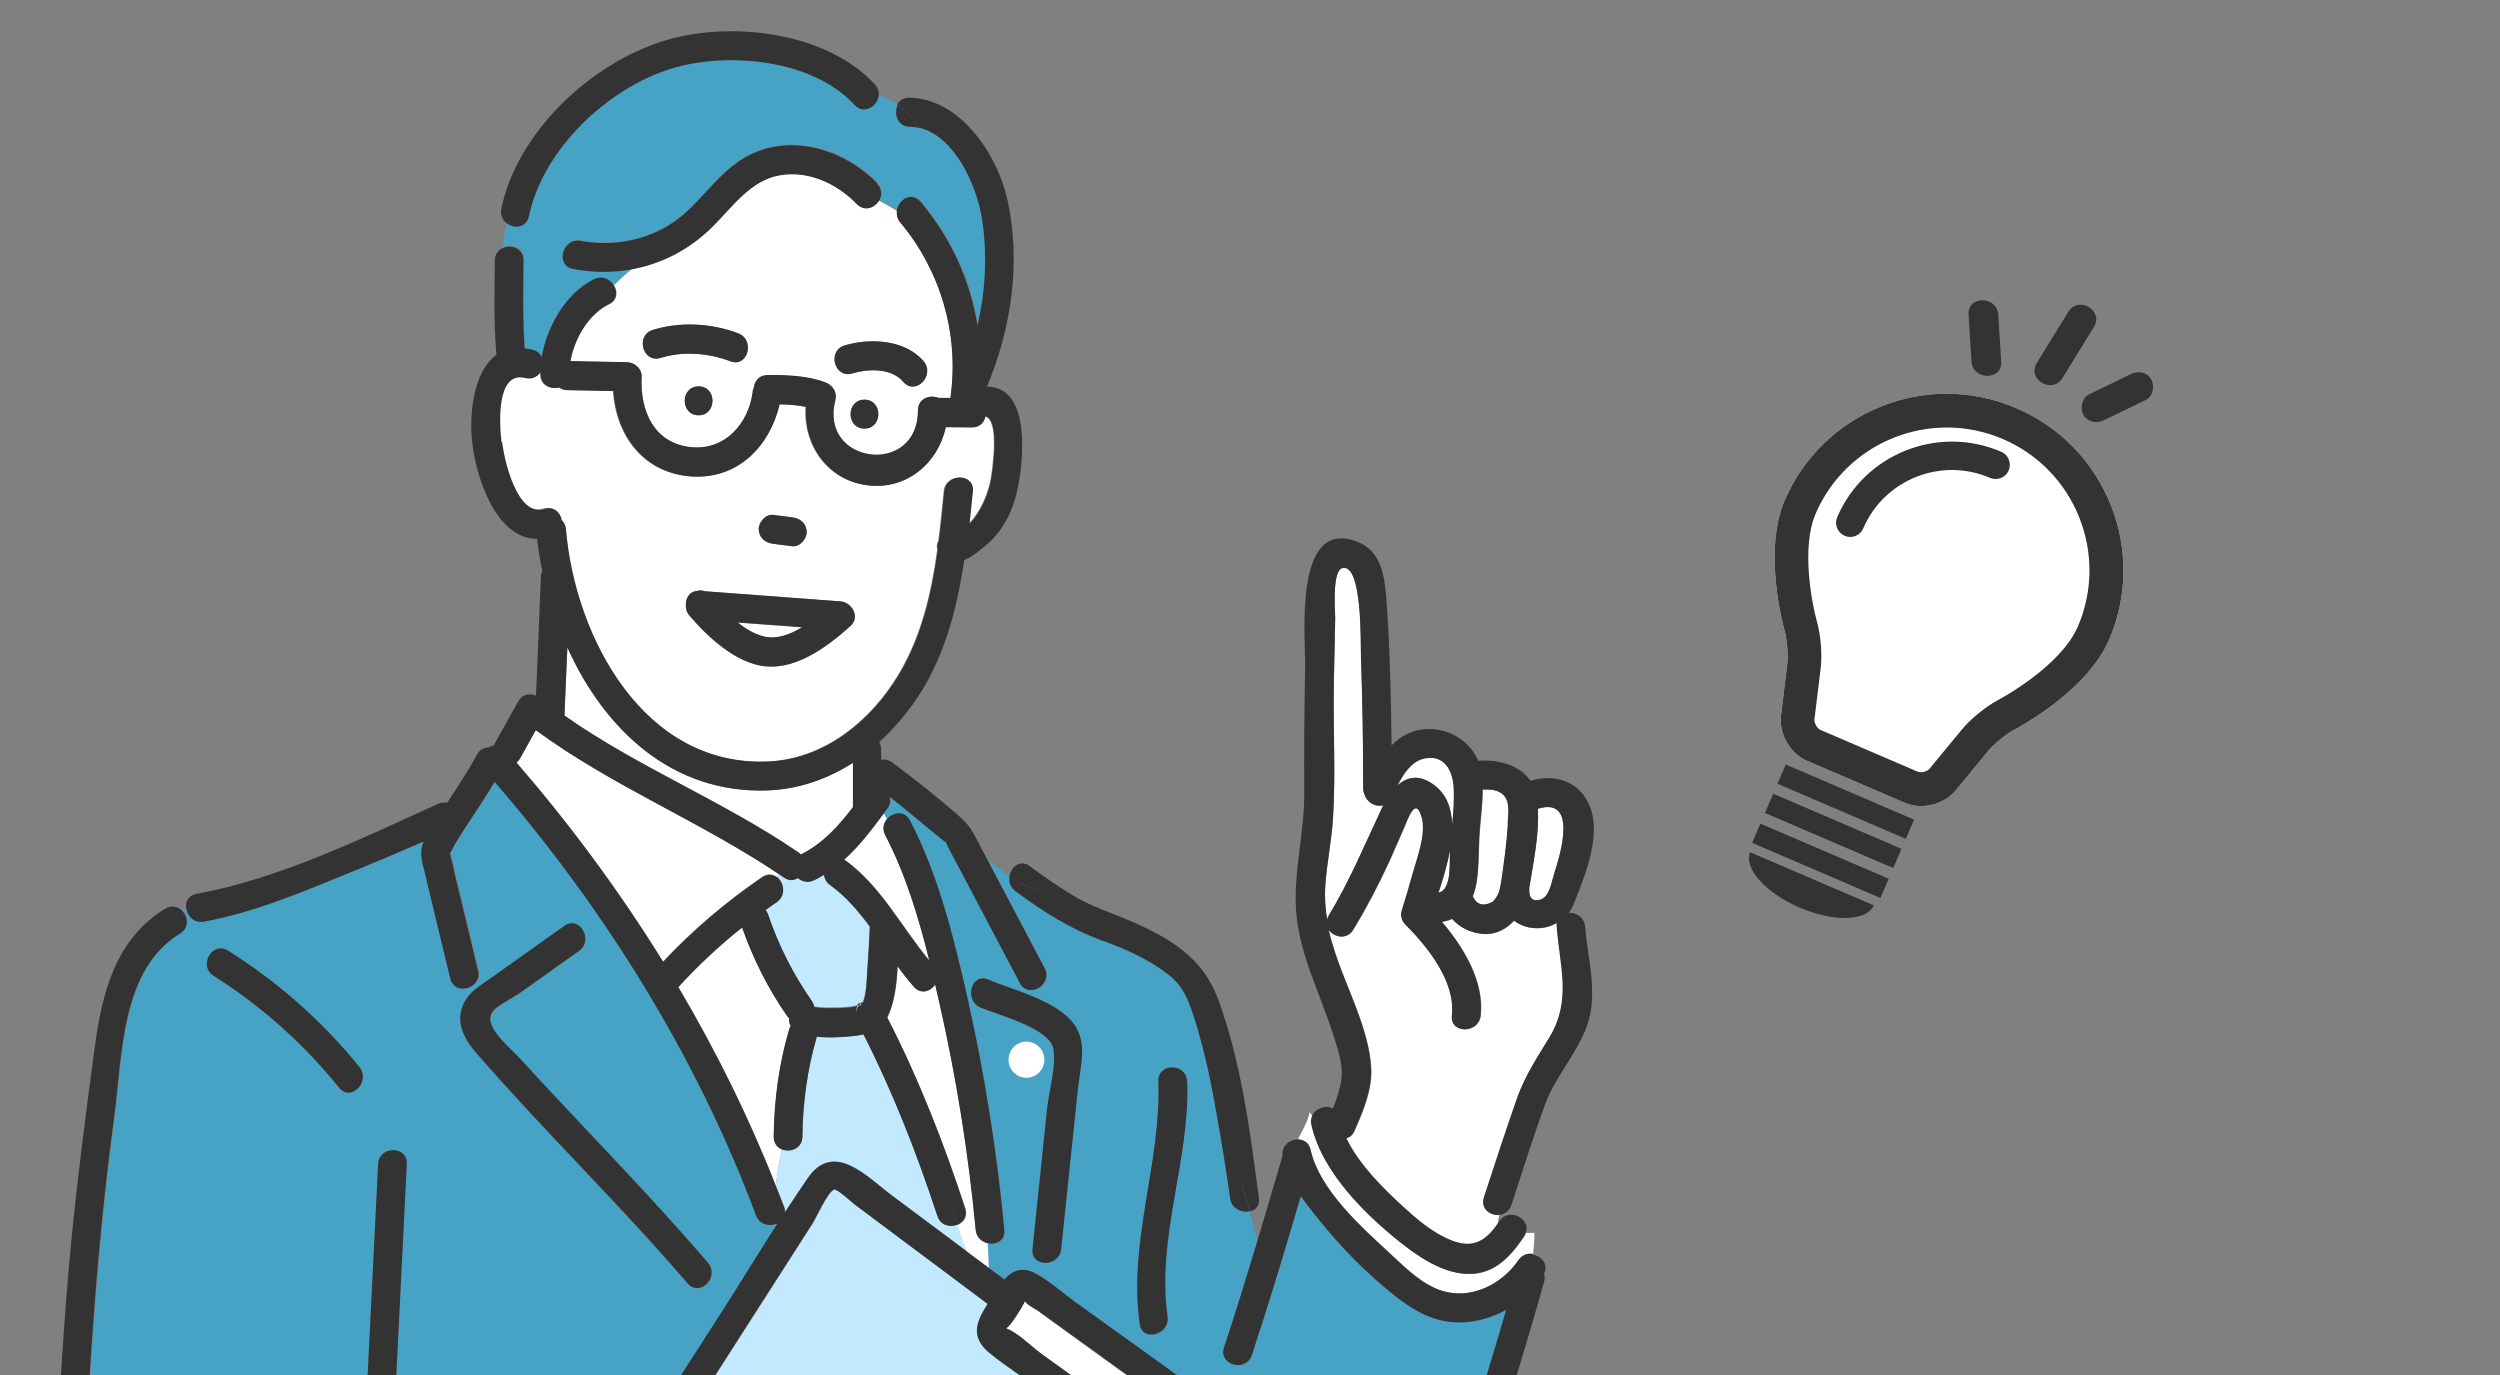<svg width="160" height="88" viewBox="0 0 160 88" fill="none" xmlns="http://www.w3.org/2000/svg">
<rect x="0" y="0" width="160" height="88" fill="#808080" stroke="none"/>
<g clip-path="url(#clip0_1193_2261)">
<g clip-path="url(#clip1_1193_2261)">
<path d="M55.047 64.337C55.162 64.337 55.133 64.264 55.061 64.25C55.033 64.279 54.99 64.308 54.961 64.351C54.99 64.351 55.018 64.351 55.033 64.351L55.047 64.337Z" fill="#C2E9FF"/>
<path d="M54.758 64.929C54.758 64.683 54.844 64.481 54.973 64.336C54.93 64.336 54.901 64.35 54.858 64.365C54.801 64.466 54.758 64.639 54.758 64.929Z" fill="#C2E9FF"/>
<path d="M49.853 55.942C44.837 52.574 39.146 50.304 34.287 46.719C33.958 47.326 33.614 47.919 33.284 48.526C33.227 48.642 33.141 48.728 33.055 48.8C36.48 52.762 39.648 57.041 42.429 61.537C44.335 59.498 46.485 57.691 48.778 56.116C49.122 55.884 49.438 55.928 49.696 56.116C49.753 56.058 49.796 56 49.868 55.956L49.853 55.942Z" fill="white"/>
<path d="M53.14 56.63C52.896 56.457 52.767 56.211 52.738 55.965C52.538 56.095 52.323 56.211 52.108 56.312C51.706 56.5 51.334 56.399 51.061 56.168C50.818 56.327 50.488 56.37 50.173 56.139C50.072 56.066 49.958 55.994 49.857 55.922C49.8 55.965 49.743 56.023 49.685 56.081C50.158 56.413 50.33 57.252 49.685 57.686C49.442 57.845 49.198 58.018 48.969 58.192C49.04 58.278 49.098 58.38 49.141 58.495C49.8 60.461 50.746 62.312 51.921 64.003C52.007 64.133 52.065 64.263 52.079 64.394C52.495 64.495 53.183 64.48 53.613 64.466C53.957 64.466 54.315 64.437 54.645 64.379C54.702 64.379 54.774 64.35 54.845 64.321C54.917 64.191 55.003 64.177 55.06 64.191C55.118 64.148 55.175 64.119 55.232 64.09C55.476 63.454 55.462 62.514 55.505 61.965C55.576 61.054 55.619 60.158 55.662 59.247C54.917 58.235 54.129 57.295 53.125 56.587L53.14 56.63Z" fill="#C2E9FF"/>
<path d="M51.317 40.155C49.941 40.054 48.579 39.953 47.203 39.852C47.733 40.256 48.292 40.589 48.88 40.748C49.668 40.95 50.528 40.632 51.317 40.17V40.155Z" fill="white"/>
<path d="M35.91 33.274C36.054 33.418 36.154 33.621 36.183 33.867C36.756 40.806 41.199 49.104 49.183 48.728C52.723 48.554 55.676 46.169 57.468 43.206C58.944 40.762 59.589 37.987 59.976 35.182C59.919 34.98 59.962 34.777 60.048 34.604C60.177 33.548 60.291 32.493 60.392 31.438C60.506 30.267 62.341 30.252 62.226 31.438C62.155 32.117 62.097 32.811 62.011 33.505C62.714 32.782 63.172 31.698 63.359 30.845C63.473 30.31 64.004 26.855 63.029 26.638C62.957 27.014 62.671 27.347 62.169 27.347C61.61 27.347 61.051 27.347 60.492 27.332C60.005 29.645 57.969 31.38 55.461 31.047C52.924 30.715 51.376 28.445 51.548 26.031C51.003 25.915 50.43 25.872 49.857 25.872C49.226 28.561 47.191 30.686 44.209 30.484C41.142 30.281 39.408 27.852 39.221 25.019C38.247 25.005 37.258 24.976 36.283 24.961C36.068 24.961 35.896 24.889 35.753 24.788C35.222 24.932 34.549 24.658 34.563 23.935C34.563 23.891 34.563 23.848 34.563 23.805C34.377 24.094 34.033 24.296 33.588 24.181C31.682 23.703 31.926 27.202 32.055 28.286C32.198 29.428 33.015 33.1 34.764 32.551C35.366 32.363 35.781 32.782 35.867 33.259L35.91 33.274ZM49.47 32.956C49.885 33.014 50.287 33.057 50.702 33.115C51.218 33.187 51.591 33.491 51.62 34.04C51.634 34.488 51.175 35.023 50.702 34.965C50.287 34.907 49.885 34.864 49.47 34.806C48.954 34.734 48.581 34.43 48.552 33.881C48.538 33.433 48.997 32.898 49.47 32.956ZM44.596 37.828C44.754 37.784 44.926 37.784 45.098 37.842C47.993 38.059 50.889 38.276 53.784 38.493C54.515 38.55 55.074 39.505 54.429 40.068C53.01 41.341 51.003 42.858 48.997 42.642C47.09 42.425 45.342 40.791 44.138 39.389C43.951 39.172 43.894 38.926 43.908 38.695C43.908 38.276 44.123 37.856 44.611 37.813L44.596 37.828Z" fill="white"/>
<path d="M54.586 48.809C52.981 49.836 51.161 50.486 49.183 50.573C42.991 50.833 38.648 46.641 36.311 41.422C36.254 42.882 36.197 44.328 36.125 45.788C40.855 49.113 46.33 51.281 51.103 54.548C51.161 54.592 51.218 54.635 51.261 54.679C52.68 53.97 53.669 52.857 54.601 51.643C54.601 51.599 54.601 51.57 54.601 51.527V48.809H54.586Z" fill="white"/>
<path d="M92.801 54.438C92.629 55.363 92.343 56.302 92.07 57.141C92.93 56.982 92.773 55.29 92.801 54.438Z" fill="white"/>
<path d="M96.079 50.752C95.764 50.535 95.305 50.521 94.904 50.535C94.904 51.417 94.789 52.328 94.718 53.166C94.632 54.265 94.689 55.45 94.503 56.535C94.445 56.824 94.374 57.099 94.273 57.359C94.503 57.908 94.933 58.038 95.549 57.72C95.85 57.402 96.008 57.041 96.051 56.636C96.051 56.607 96.065 56.578 96.079 56.549C96.266 55.263 96.438 53.976 96.524 52.675C96.567 51.995 96.724 51.157 96.094 50.738L96.079 50.752Z" fill="white"/>
<path d="M87.335 50.84C87.278 50.724 87.249 50.594 87.249 50.435C87.249 47.63 87.207 44.826 87.106 42.021C87.078 41.284 87.221 36.08 85.931 36.354C85.228 36.499 85.458 39.115 85.458 39.564C85.429 40.937 85.4 42.296 85.372 43.669C85.314 46.575 85.501 49.524 85.314 52.416C85.228 53.832 84.927 55.22 84.827 56.637C84.77 57.418 84.827 58.14 84.942 58.863C84.956 58.762 84.999 58.661 85.056 58.574C86.418 56.333 87.379 53.977 88.496 51.62C88.511 51.592 88.525 51.563 88.54 51.534C88.052 51.693 87.479 51.346 87.335 50.84Z" fill="white"/>
<path d="M91.094 48.553C90.334 48.741 89.832 49.522 89.445 50.259C90.076 49.695 90.879 49.536 91.825 50.259C92.613 50.866 92.914 51.763 92.943 52.775C93.029 51.965 93.086 51.17 93.043 50.375C92.971 49.262 92.412 48.206 91.094 48.539V48.553Z" fill="white"/>
<path d="M34.374 114.346C32.166 113.016 29.973 111.643 27.909 110.096C27.121 109.503 26.275 108.896 25.688 108.101C24.971 107.133 24.899 104.82 23.538 104.733C22.362 104.661 22.362 102.81 23.538 102.882C25.229 102.984 25.974 103.865 26.49 105.412C26.978 106.916 27.737 107.653 28.97 108.578C29.515 108.983 30.059 109.373 30.618 109.749L31.22 108.81C30.905 108.549 30.733 108.13 31.034 107.667C31.149 107.494 31.249 107.335 31.364 107.162C36.165 99.369 41.239 91.736 46.184 84.016C47.403 82.108 48.592 80.171 49.811 78.263C49.352 78.48 48.678 78.364 48.435 77.742C44.665 67.623 38.745 58.139 31.708 50C30.905 51.359 29.973 52.646 29.156 54.005C29.027 54.207 28.913 54.511 28.841 54.568C28.97 55.002 29.056 55.45 29.156 55.898C29.658 57.966 30.145 60.018 30.647 62.086C30.919 63.242 29.156 63.734 28.87 62.577C28.339 60.351 27.809 58.139 27.264 55.913C27.049 55.045 26.877 54.539 27.164 53.816C25.716 54.453 24.254 55.074 22.792 55.667C19.668 56.939 16.428 58.342 13.103 58.949C12.473 59.064 12.043 58.587 11.971 58.096C11.87 58.125 11.784 58.154 11.684 58.197C12.085 58.587 12.186 59.31 11.569 59.686C7.757 62.014 7.9 67.521 7.355 71.468C6.624 76.933 6.137 82.412 5.793 87.92C5.492 92.69 5.306 97.461 5.148 102.232C5.062 104.834 4.99 107.451 4.904 110.053C4.876 111.05 4.732 112.135 4.933 113.118C5.105 113.942 5.636 114.592 6.137 115.228C7.241 116.616 8.473 117.44 9.907 118.409C11.713 119.623 13.519 120.852 15.325 122.081C19.811 125.131 24.312 128.167 28.827 131.174C31.937 133.241 35.033 135.511 38.344 137.246C38.272 137.072 38.272 136.884 38.344 136.653C40.379 131.463 43.346 126.577 46.342 121.878C45.167 121.141 43.991 120.389 42.816 119.652C40.007 117.874 37.212 116.052 34.359 114.318L34.374 114.346ZM29.844 63.965C30.246 63.343 30.934 62.953 31.521 62.548C33.055 61.45 34.603 60.365 36.137 59.267C37.111 58.573 38.029 60.192 37.068 60.871C35.735 61.811 34.402 62.765 33.084 63.705C32.668 63.994 31.808 64.384 31.521 64.818C30.934 65.7 32.697 67.102 33.284 67.753C37.283 72.133 41.469 76.354 45.339 80.85C46.113 81.747 44.808 83.062 44.034 82.166C39.677 77.077 34.832 72.437 30.461 67.362C29.615 66.394 29.07 65.194 29.859 63.98L29.844 63.965ZM26.032 74.504C25.974 75.66 25.917 76.803 25.86 77.959C25.473 85.852 25.071 93.731 24.684 101.625C24.627 102.81 22.792 102.81 22.85 101.625C22.907 100.468 22.964 99.326 23.022 98.169C23.409 90.276 23.81 82.397 24.197 74.504C24.254 73.319 26.089 73.319 26.032 74.504ZM14.594 60.843C17.79 62.852 20.614 65.353 23.007 68.302C23.753 69.213 22.448 70.543 21.703 69.618C19.424 66.784 16.744 64.384 13.662 62.447C12.659 61.811 13.591 60.221 14.594 60.843ZM22.276 106.757C20.284 107.566 18.707 109.055 17.675 110.949C17.102 111.99 15.525 111.065 16.084 110.009C17.26 107.855 19.037 106.251 21.216 105.224C21.13 105.253 21.044 105.268 20.929 105.268C18.435 105.268 15.741 105.745 13.591 107.06C12.573 107.682 11.655 106.077 12.659 105.456C15.081 103.967 18.12 103.403 20.929 103.417C21.918 103.417 22.076 104.704 21.416 105.138C21.531 105.08 21.66 105.022 21.775 104.979C22.864 104.53 23.337 106.323 22.262 106.771L22.276 106.757Z" fill="#46A3C5"/>
<path d="M85.076 99.697C82.582 97.529 79.701 95.678 77.049 93.712C76.533 94.406 75.903 94.956 75.1 94.826C74.942 94.826 74.77 94.782 74.598 94.652C71.932 92.729 69.266 90.807 66.6 88.884C65.525 88.118 64.393 87.395 63.361 86.556C62.171 85.588 62.472 84.648 63.203 83.492C63.218 83.463 63.232 83.448 63.246 83.419C60.423 81.309 57.599 79.198 54.775 77.087C54.589 76.957 53.643 76.046 53.428 76.104C53.027 76.205 52.253 77.94 52.038 78.273C49.658 81.974 47.293 85.689 44.914 89.39C40.815 95.794 36.701 102.213 32.602 108.617C32.243 109.167 31.613 109.138 31.211 108.82L30.609 109.759C33.046 111.422 35.597 112.911 38.091 114.487C41.417 116.597 44.756 118.708 48.082 120.819C48.397 121.021 48.583 121.426 48.526 121.787C48.841 121.975 49.171 122.177 49.486 122.365C49.787 122.553 49.945 122.886 49.931 123.218C52.367 123.782 54.761 123.912 57.241 123.406C58.545 123.146 59.749 122.857 61.025 123.435C62.616 124.158 63.891 125.474 65.468 126.254C65.869 126.457 66.514 126.601 67.245 126.775C67.274 126.731 67.303 126.688 67.331 126.645C72.219 119.156 77.436 111.855 82.467 104.468C83.313 103.225 84.159 101.982 85.019 100.738C85.42 100.146 85.606 100.146 85.09 99.697H85.076Z" fill="#C2E9FF"/>
<path d="M33.533 16.675C33.519 18.54 33.476 20.434 33.605 22.299C33.763 22.313 33.935 22.342 34.121 22.386C34.422 22.458 34.608 22.646 34.694 22.863C35.038 20.839 36.257 18.742 38.063 17.861C38.579 17.615 39.052 17.861 39.295 18.236C39.668 17.875 40.041 17.528 40.442 17.196C39.224 17.413 37.962 17.413 36.687 17.167C35.526 16.95 36.013 15.172 37.174 15.374C39.453 15.808 41.89 15.273 43.696 13.741C45.086 12.569 46.09 10.95 47.709 10.025C50.533 8.42 54.016 9.476 56.166 11.688C56.51 12.049 56.481 12.483 56.281 12.801C56.667 13.003 57.069 13.22 57.441 13.466C57.528 12.757 58.388 12.208 58.961 12.887C60.91 15.215 62.143 17.933 62.601 20.81C63.132 18.569 63.261 16.213 62.888 13.943C62.558 11.847 61.154 8.681 58.875 8.146C58.674 8.102 58.459 8.073 58.244 8.059C57.47 8.045 57.198 7.235 57.456 6.686C57.083 6.454 56.682 6.252 56.266 6.064C56.18 6.743 55.32 7.307 54.718 6.657C52.023 3.722 46.562 3.216 42.965 4.344C38.88 5.616 34.766 9.49 33.877 13.784C33.72 14.536 32.931 14.593 32.459 14.232C32.301 14.752 32.215 15.287 32.172 15.851C32.717 15.548 33.577 15.808 33.562 16.617L33.533 16.675Z" fill="#46A3C5"/>
<path d="M38.981 19.481C37.677 20.117 36.774 21.649 36.516 23.124C37.734 23.153 38.938 23.167 40.156 23.196C40.629 23.196 41.102 23.615 41.074 24.121C40.973 26.304 41.862 28.401 44.241 28.632C46.391 28.849 47.925 27.157 48.183 25.119C48.183 25.018 48.226 24.931 48.255 24.844C48.298 24.425 48.584 24.02 49.129 24.02C50.347 24.02 51.68 24.049 52.827 24.483C53.3 24.656 53.601 25.104 53.472 25.625C52.411 29.745 58.761 30.555 58.761 26.29C58.761 25.509 59.535 25.249 60.08 25.48C60.337 25.48 60.596 25.48 60.853 25.48C60.853 25.451 60.853 25.408 60.853 25.379C61.398 21.389 60.209 17.327 57.629 14.247C57.428 14.016 57.371 13.756 57.414 13.51C57.041 13.264 56.654 13.047 56.253 12.845C55.966 13.293 55.321 13.525 54.848 13.033C53.572 11.717 51.738 10.865 49.889 11.197C48.04 11.53 46.907 13.178 45.675 14.421C44.184 15.91 42.378 16.85 40.443 17.211C40.056 17.529 39.669 17.89 39.296 18.252C39.554 18.657 39.54 19.206 38.995 19.481H38.981ZM55.321 27.432C54.131 27.432 54.146 25.581 55.321 25.581C56.496 25.581 56.496 27.432 55.321 27.432ZM54.045 22.112C55.651 21.62 57.93 21.736 59.105 23.124C59.864 24.02 58.575 25.336 57.801 24.439C57.041 23.543 55.55 23.586 54.533 23.904C53.4 24.251 52.913 22.459 54.045 22.112ZM44.714 26.579C43.525 26.579 43.539 24.729 44.714 24.729C45.89 24.729 45.89 26.579 44.714 26.579ZM41.776 21.114C43.525 20.579 45.546 20.695 47.237 21.331C48.341 21.75 47.853 23.543 46.75 23.124C45.331 22.589 43.725 22.444 42.263 22.907C41.131 23.254 40.644 21.461 41.776 21.114Z" fill="white"/>
<path d="M54.031 55.011C54.031 55.011 54.06 55.011 54.074 55.025C56.382 56.688 57.686 59.319 59.492 61.473C58.804 58.711 57.973 55.936 56.669 53.435C56.468 53.044 56.554 52.669 56.783 52.408C56.712 52.293 56.64 52.163 56.583 52.047C55.794 53.117 55.006 54.143 54.046 55.011H54.031Z" fill="white"/>
<path d="M93.587 84.618C91.781 84.691 90.376 83.823 89.029 82.725C87.38 81.394 85.875 79.862 84.542 78.214C84.112 77.679 83.654 77.13 83.252 76.537C82.249 79.949 81.231 83.346 80.113 86.715C79.741 87.842 77.963 87.351 78.336 86.223C79.081 83.968 79.798 81.684 80.472 79.4C80.3 78.763 80.142 78.142 79.97 77.52C79.468 77.621 78.809 77.347 78.723 76.667C78.766 77.029 78.709 76.552 78.694 76.436C78.651 76.074 78.594 75.728 78.537 75.366C78.379 74.354 78.221 73.342 78.049 72.33C77.619 69.844 77.161 67.314 76.358 64.914C76.028 63.916 75.684 63.078 74.839 62.413C73.606 61.444 72.072 60.736 70.61 60.215C68.546 59.478 66.74 58.336 64.977 57.021C64.648 56.775 64.547 56.428 64.605 56.095C64.117 55.748 63.673 55.358 63.214 55.011C64.433 57.324 65.665 59.637 66.884 61.965C67.443 63.02 65.852 63.945 65.293 62.904C64.031 60.505 62.756 58.105 61.494 55.705C61.222 55.185 60.935 54.679 60.677 54.158C60.591 53.985 60.563 53.912 60.563 53.883C60.563 53.883 60.505 53.883 60.348 53.753C59.215 52.843 58.112 51.889 56.965 50.992C57.037 51.209 57.023 51.455 56.836 51.715C56.75 51.831 56.664 51.946 56.578 52.062C56.636 52.178 56.707 52.308 56.779 52.423C57.151 51.975 57.911 51.86 58.255 52.525C60.075 56.038 61.064 60.013 61.924 63.844C63.028 68.745 63.816 73.718 64.289 78.72C64.361 79.414 63.745 79.703 63.214 79.573L63.286 81.134C63.616 81.38 63.945 81.626 64.289 81.886C64.791 81.337 65.407 81.033 66.282 81.496C67.199 81.987 68.045 82.768 68.89 83.375C71.671 85.385 74.466 87.365 77.232 89.389C78.15 90.054 78.666 90.849 78.064 91.991C78.049 92.035 78.021 92.064 78.006 92.107C79.067 92.902 80.113 93.683 81.174 94.478C82.521 95.49 83.883 96.502 85.23 97.514C85.933 98.034 86.907 98.569 87.194 99.451C87.581 100.636 86.664 101.59 86.062 102.487C84.972 104.077 83.897 105.667 82.808 107.243C80.973 109.932 79.139 112.621 77.304 115.31C77.605 115.411 77.877 115.498 78.178 115.556C77.877 114.89 78.651 113.922 79.497 114.356C82.106 115.7 85.775 114.645 87.366 112.216C89.143 109.484 89.688 105.87 90.62 102.776C92.512 96.429 94.561 90.141 96.425 83.78C95.579 84.257 94.633 84.561 93.615 84.589L93.587 84.618ZM68.991 69.627C68.632 73.053 68.274 76.479 67.916 79.92C67.787 81.091 65.952 81.105 66.081 79.92C66.396 76.927 66.697 73.949 67.013 70.957C67.127 69.844 67.615 68.21 67.414 67.097C67.17 65.781 63.888 64.943 62.756 64.466C61.681 64.018 62.154 62.225 63.243 62.673C64.963 63.396 67.959 64.075 68.919 65.81C69.535 66.923 69.105 68.427 68.991 69.612V69.627ZM74.724 84.242C74.896 85.413 73.119 85.905 72.947 84.734C72.187 79.472 74.323 74.455 74.136 69.193C74.093 67.993 75.928 68.008 75.971 69.193C76.143 74.253 73.993 79.197 74.71 84.228L74.724 84.242Z" fill="#46A3C5"/>
<path d="M49.528 72.738C49.556 70.382 49.858 68.127 50.517 65.871C50.545 65.785 50.574 65.713 50.617 65.64C50.517 65.481 50.488 65.322 50.517 65.149C50.459 65.105 50.416 65.047 50.359 64.975C49.155 63.24 48.209 61.347 47.507 59.352C46.045 60.523 44.683 61.795 43.422 63.168C45.83 67.245 47.937 71.495 49.657 75.876C49.743 75.08 49.872 74.3 50.044 73.548C49.743 73.432 49.514 73.158 49.528 72.738Z" fill="white"/>
<path d="M61.266 78.374C60.807 78.548 60.206 78.418 60.005 77.811C58.729 73.878 57.167 69.874 55.275 66.188C54.917 66.274 54.558 66.303 54.257 66.332C53.641 66.39 52.939 66.419 52.279 66.332C52.279 66.332 52.279 66.347 52.279 66.361C51.663 68.472 51.391 70.539 51.362 72.736C51.362 73.503 50.588 73.777 50.043 73.546C49.871 74.298 49.742 75.078 49.656 75.873C49.843 76.336 50.015 76.799 50.201 77.261C50.244 77.362 50.258 77.464 50.258 77.565C50.731 76.828 51.219 76.105 51.706 75.396C53.383 72.953 55.533 75.338 57.138 76.538C58.715 77.709 60.291 78.895 61.868 80.066C61.667 79.502 61.467 78.938 61.266 78.36V78.374Z" fill="#C2E9FF"/>
<path d="M63.218 79.575C62.846 79.489 62.502 79.2 62.459 78.722C62 73.879 61.226 69.065 60.165 64.338C60.065 63.904 59.965 63.456 59.864 63.023C59.563 63.456 58.947 63.673 58.502 63.167C58.144 62.748 57.8 62.314 57.456 61.852C57.399 63.008 57.255 64.179 56.797 65.133C58.789 68.993 60.438 73.215 61.785 77.349C61.957 77.87 61.67 78.26 61.269 78.404C61.455 78.983 61.67 79.546 61.871 80.11C62.344 80.457 62.817 80.819 63.29 81.166L63.218 79.604V79.575Z" fill="white"/>
<path d="M94.994 76.64C95.697 74.5 96.399 72.346 97.144 70.206C97.632 68.819 98.434 67.633 99.194 66.39C100.613 64.033 99.868 61.879 99.653 59.321C99.653 59.234 99.653 59.147 99.653 59.075C98.778 59.581 97.674 59.508 96.915 58.93C96.385 59.508 95.668 59.87 94.822 59.769C94.091 59.682 93.418 59.335 92.959 58.815C92.758 58.916 92.529 58.974 92.299 59.002C93.733 60.694 95.008 62.848 94.779 65.002C94.65 66.173 92.816 66.187 92.945 65.002C93.174 62.819 91.411 60.636 89.963 59.176C89.734 58.945 89.633 58.583 89.734 58.28C89.978 57.514 90.207 56.733 90.422 55.952C90.709 54.926 91.311 53.393 91.01 52.324C90.608 50.921 90.121 52.425 89.877 52.989C89.547 53.726 89.246 54.463 88.903 55.2C88.229 56.675 87.469 58.106 86.624 59.508C86.222 60.173 85.391 60 85.047 59.508C85.162 60.014 85.305 60.506 85.477 61.026C86.237 63.325 87.641 65.927 87.77 68.37C87.842 69.744 87.254 71.16 86.695 72.389C86.566 72.664 86.38 72.809 86.179 72.852C87.01 74.572 88.573 76.105 89.891 77.305C90.737 78.071 91.64 78.837 92.686 79.3C94.134 79.95 94.994 79.574 95.84 78.374C95.868 78.172 95.912 77.97 95.954 77.767C95.381 77.796 94.765 77.348 95.008 76.64H94.994Z" fill="white"/>
<path d="M97.675 78.907C97.675 78.907 97.617 79.037 97.574 79.11C96.729 80.396 95.654 81.567 94.005 81.538C92.543 81.51 91.124 80.657 89.992 79.789C87.584 77.953 84.631 75.105 83.958 72.011C83.915 71.795 83.929 71.592 84.001 71.433C83.958 71.347 83.886 71.274 83.814 71.188C83.685 71.838 83.341 72.373 83.055 72.922C83.427 72.922 83.771 73.11 83.886 73.587C84.459 76.175 87.183 78.575 89.032 80.281C89.963 81.148 91.038 82.218 92.285 82.608C94.149 83.201 96.127 82.204 97.187 80.657C97.431 80.31 97.789 80.194 98.119 80.252C98.162 79.818 98.205 79.37 98.205 78.907H97.689H97.675Z" fill="white"/>
<path d="M98.419 51.761C98.519 53.41 98.132 55.188 97.874 56.807C97.831 57.313 97.975 57.761 98.591 57.573C99.179 57.4 99.293 56.445 99.465 55.91C99.895 54.581 100.956 50.966 98.419 51.761Z" fill="white"/>
<path d="M33.069 63.688C34.401 62.749 35.734 61.795 37.053 60.855C38.013 60.175 37.096 58.571 36.121 59.25C34.588 60.349 33.04 61.433 31.506 62.532C30.919 62.951 30.23 63.341 29.829 63.949C29.055 65.163 29.585 66.348 30.431 67.332C34.817 72.391 39.647 77.046 44.005 82.135C44.779 83.031 46.069 81.73 45.309 80.82C41.453 76.309 37.254 72.102 33.255 67.722C32.667 67.071 30.904 65.683 31.492 64.787C31.779 64.353 32.639 63.977 33.054 63.674L33.069 63.688Z" fill="#333333"/>
<path d="M68.918 65.83C67.958 64.109 64.963 63.416 63.242 62.693C62.153 62.23 61.68 64.023 62.755 64.485C63.888 64.963 67.17 65.801 67.413 67.117C67.614 68.23 67.127 69.863 67.012 70.976C66.697 73.969 66.396 76.947 66.081 79.94C65.951 81.125 67.8 81.111 67.915 79.94C68.273 76.513 68.632 73.087 68.99 69.646C69.119 68.461 69.549 66.957 68.918 65.844V65.83Z" fill="#333333"/>
<path d="M79.51 75.819C79.668 76.368 79.825 76.947 79.983 77.525C80.356 77.453 80.642 77.163 80.57 76.672C80.011 72.422 79.438 67.955 77.948 63.921C76.973 61.276 74.837 60.018 72.329 58.934C71.082 58.399 69.849 58.023 68.674 57.315C67.728 56.736 66.796 56.1 65.907 55.435C65.291 54.973 64.689 55.493 64.603 56.1C65.191 56.519 65.836 56.866 66.667 56.996C65.836 56.881 65.191 56.534 64.603 56.1C64.56 56.433 64.66 56.78 64.976 57.025C66.739 58.341 68.545 59.483 70.609 60.22C72.071 60.741 73.605 61.449 74.837 62.418C75.668 63.083 76.027 63.921 76.356 64.919C77.159 67.319 77.618 69.848 78.048 72.335C78.22 73.347 78.392 74.359 78.535 75.371C78.593 75.732 78.635 76.079 78.693 76.441C78.707 76.556 78.779 77.048 78.722 76.672C78.808 77.351 79.467 77.626 79.969 77.525C79.811 76.947 79.653 76.368 79.496 75.819H79.51Z" fill="#333333"/>
<path d="M75.97 69.207C75.927 68.022 74.092 68.007 74.135 69.207C74.321 74.469 72.186 79.471 72.945 84.748C73.117 85.919 74.88 85.427 74.723 84.256C74.006 79.211 76.156 74.281 75.984 69.222L75.97 69.207Z" fill="#333333"/>
<path d="M14.597 60.842C13.594 60.206 12.662 61.81 13.665 62.446C16.733 64.384 19.413 66.783 21.706 69.617C22.452 70.542 23.742 69.227 23.011 68.301C20.631 65.352 17.808 62.866 14.597 60.842Z" fill="#333333"/>
<path d="M24.688 101.619C25.075 93.726 25.476 85.847 25.863 77.954C25.92 76.797 25.977 75.655 26.035 74.499C26.092 73.313 24.258 73.313 24.2 74.499C23.813 82.392 23.412 90.271 23.025 98.164C22.968 99.32 22.91 100.463 22.853 101.619C22.796 102.805 24.63 102.805 24.688 101.619Z" fill="#333333"/>
<path d="M66.539 83.967C66.281 83.779 65.751 83.548 65.579 83.273C65.407 83.707 64.676 84.82 64.475 84.936C64.432 84.965 64.404 84.979 64.375 85.008C65.149 85.297 65.995 86.179 66.654 86.656C67.915 87.567 69.177 88.478 70.452 89.389C72.072 90.56 73.692 91.731 75.311 92.902C75.397 92.8 75.469 92.641 75.526 92.555C75.741 92.222 75.928 91.817 76.186 91.514C76.315 91.369 76.358 91.225 76.401 91.138C75.483 90.69 74.566 89.779 73.749 89.201C71.341 87.466 68.933 85.731 66.525 83.982L66.539 83.967Z" fill="white"/>
<path d="M57.442 6.742C57.198 7.292 57.442 8.101 58.23 8.116C58.445 8.116 58.646 8.144 58.861 8.202C58.531 7.581 58.03 7.118 57.442 6.757V6.742Z" fill="#333333"/>
<path d="M87.18 99.452C86.894 98.585 85.919 98.05 85.217 97.515C83.869 96.503 82.508 95.491 81.16 94.479C80.1 93.684 79.053 92.903 77.993 92.108C78.007 92.065 78.036 92.021 78.05 91.992C78.652 90.85 78.136 90.07 77.219 89.39C74.452 87.366 71.657 85.371 68.877 83.376C68.031 82.769 67.185 81.988 66.268 81.497C65.394 81.034 64.777 81.338 64.276 81.887C63.946 81.641 63.616 81.396 63.272 81.135C62.799 80.788 62.326 80.427 61.853 80.08C60.277 78.909 58.7 77.724 57.123 76.553C55.504 75.353 53.368 72.967 51.691 75.41C51.204 76.119 50.717 76.856 50.243 77.579C50.243 77.492 50.229 77.391 50.186 77.275C50.014 76.813 49.828 76.35 49.642 75.888C47.922 71.507 45.815 67.257 43.407 63.18C44.654 61.807 46.029 60.52 47.492 59.364C48.194 61.359 49.14 63.252 50.344 64.987C50.387 65.06 50.444 65.117 50.502 65.161C50.487 65.334 50.502 65.508 50.602 65.652C50.559 65.725 50.53 65.797 50.502 65.884C49.842 68.139 49.541 70.409 49.513 72.751C49.513 73.17 49.742 73.444 50.029 73.56C50.143 73.069 50.272 72.577 50.43 72.114C50.272 72.577 50.143 73.054 50.029 73.56C50.573 73.777 51.333 73.517 51.347 72.751C51.376 70.553 51.663 68.486 52.264 66.375C52.264 66.375 52.264 66.361 52.264 66.346C52.924 66.433 53.612 66.39 54.242 66.346C54.544 66.317 54.902 66.288 55.26 66.202C57.138 69.888 58.7 73.893 59.99 77.825C60.191 78.432 60.793 78.562 61.251 78.389C61.079 77.868 60.922 77.319 60.836 76.755C60.936 77.319 61.079 77.854 61.251 78.389C61.638 78.23 61.925 77.854 61.767 77.333C60.42 73.199 58.772 68.992 56.779 65.117C57.238 64.178 57.382 63.007 57.439 61.836C57.769 62.298 58.112 62.732 58.485 63.151C58.929 63.657 59.546 63.455 59.847 63.007C59.947 63.455 60.047 63.889 60.148 64.322C61.223 69.064 61.982 73.878 62.441 78.707C62.484 79.198 62.828 79.473 63.201 79.56C63.731 79.69 64.347 79.4 64.276 78.707C63.803 73.705 63.014 68.717 61.911 63.831C61.036 59.985 60.062 56.01 58.242 52.511C57.697 51.456 56.106 52.396 56.651 53.451C57.955 55.952 58.786 58.713 59.474 61.489C57.682 59.335 56.378 56.704 54.056 55.041C54.056 55.041 54.028 55.041 54.013 55.027C55.074 54.072 55.934 52.901 56.808 51.716C56.995 51.456 57.009 51.21 56.937 50.993C58.084 51.89 59.188 52.844 60.32 53.755C60.477 53.885 60.52 53.899 60.535 53.885C60.535 53.913 60.563 53.971 60.649 54.159C60.907 54.68 61.194 55.186 61.466 55.706C62.728 58.106 64.003 60.506 65.265 62.906C65.824 63.961 67.4 63.021 66.856 61.966C65.637 59.653 64.405 57.34 63.186 55.012C62.742 54.68 62.283 54.391 61.739 54.217C62.283 54.405 62.742 54.694 63.186 55.012C63.072 54.781 62.943 54.564 62.828 54.333C62.441 53.596 62.154 52.916 61.538 52.367C60.119 51.109 58.6 49.909 57.081 48.781C56.837 48.608 56.593 48.579 56.392 48.637V47.972C56.392 47.784 56.335 47.625 56.264 47.495C57.066 46.772 57.783 45.948 58.428 45.066C60.377 42.334 61.223 39.124 61.71 35.843C62.226 35.64 62.713 35.221 63.143 34.86C64.261 33.92 64.892 32.532 65.164 31.115C65.508 29.323 65.953 24.769 63.172 24.74C63.172 24.74 63.172 24.74 63.172 24.726C64.734 21.01 65.351 16.76 64.476 12.784C63.831 9.864 61.438 6.308 58.199 6.25C57.797 6.25 57.539 6.452 57.41 6.727C57.998 7.103 58.499 7.551 58.829 8.173C61.108 8.708 62.513 11.888 62.842 13.97C63.201 16.225 63.086 18.581 62.556 20.837C62.097 17.945 60.864 15.242 58.915 12.915C58.342 12.235 57.482 12.784 57.396 13.493C57.883 13.825 58.327 14.201 58.686 14.678C58.327 14.201 57.883 13.811 57.396 13.493C57.367 13.739 57.425 13.999 57.611 14.23C60.191 17.309 61.38 21.357 60.836 25.362C60.836 25.391 60.836 25.434 60.836 25.463C60.578 25.463 60.32 25.463 60.062 25.463C59.517 25.232 58.743 25.492 58.743 26.272C58.743 30.523 52.394 29.713 53.454 25.607C53.583 25.087 53.282 24.639 52.809 24.465C51.663 24.032 50.33 23.988 49.111 24.003C48.566 24.003 48.28 24.407 48.237 24.827C48.194 24.913 48.165 25 48.165 25.101C47.893 27.14 46.373 28.831 44.224 28.614C41.844 28.369 40.941 26.287 41.056 24.104C41.084 23.598 40.611 23.193 40.139 23.179C38.934 23.15 37.716 23.135 36.498 23.106C36.77 21.632 37.673 20.099 38.963 19.463C39.508 19.189 39.522 18.639 39.264 18.235C39.006 18.495 38.748 18.755 38.476 19.015C38.734 18.755 38.992 18.495 39.264 18.235C39.02 17.859 38.547 17.613 38.032 17.859C36.24 18.741 35.022 20.837 34.663 22.861C34.563 22.644 34.391 22.456 34.09 22.384C33.918 22.34 33.746 22.311 33.574 22.297C33.445 20.432 33.488 18.538 33.502 16.673C33.502 15.864 32.657 15.603 32.112 15.907C32.054 16.615 32.054 17.367 32.054 18.104C32.054 17.367 32.054 16.63 32.112 15.907C31.854 16.052 31.668 16.297 31.668 16.673C31.653 18.654 31.596 20.663 31.768 22.644C31.768 22.673 31.768 22.687 31.768 22.716C30.306 23.757 30.019 26.475 30.22 28.296C30.449 30.479 31.725 34.498 34.377 34.484C34.448 35.163 34.563 35.857 34.706 36.537C34.663 36.638 34.62 36.768 34.62 36.898C34.52 39.442 34.405 41.972 34.305 44.517C33.889 44.358 33.416 44.43 33.172 44.878C32.671 45.789 32.169 46.685 31.653 47.596C31.639 47.639 31.625 47.668 31.61 47.712C31.495 47.726 31.366 47.769 31.266 47.842C30.98 47.842 30.707 47.972 30.521 48.304C29.948 49.374 29.274 50.372 28.615 51.384C28.428 51.34 28.228 51.355 28.013 51.456C23.111 53.682 17.879 56.241 12.561 57.21C12.031 57.311 11.845 57.73 11.916 58.135C12.103 58.077 12.303 58.005 12.461 57.932C12.289 58.019 12.103 58.077 11.916 58.135C11.988 58.626 12.418 59.103 13.049 58.988C16.374 58.381 19.613 56.978 22.738 55.706C24.2 55.113 25.662 54.492 27.11 53.856C26.823 54.578 26.995 55.084 27.21 55.952C27.74 58.178 28.271 60.39 28.815 62.616C29.087 63.773 30.865 63.281 30.593 62.125C30.091 60.058 29.604 58.005 29.102 55.937C29.002 55.504 28.916 55.041 28.787 54.607C28.858 54.55 28.987 54.246 29.102 54.044C29.919 52.685 30.851 51.398 31.653 50.039C38.705 58.178 44.611 67.662 48.38 77.781C48.609 78.403 49.283 78.519 49.756 78.302C48.538 80.21 47.348 82.147 46.13 84.056C41.199 91.761 36.111 99.394 31.309 107.201C31.209 107.374 31.094 107.533 30.98 107.707C30.693 108.155 30.851 108.588 31.166 108.849C31.567 109.167 32.198 109.196 32.556 108.646C36.656 102.242 40.769 95.823 44.868 89.419C47.248 85.718 49.613 82.003 51.992 78.302C52.207 77.969 52.981 76.234 53.383 76.133C53.583 76.076 54.544 76.986 54.73 77.116C57.553 79.227 60.377 81.338 63.201 83.448C63.186 83.477 63.172 83.492 63.158 83.521C62.427 84.677 62.14 85.617 63.315 86.585C64.333 87.424 65.48 88.147 66.555 88.913C69.221 90.836 71.887 92.758 74.553 94.681C74.725 94.811 74.897 94.855 75.054 94.855C75.843 94.985 76.488 94.435 77.004 93.742C79.655 95.708 82.536 97.558 85.03 99.727C85.546 100.175 85.36 100.189 84.959 100.767C84.113 102.011 83.267 103.254 82.407 104.497C77.362 111.885 72.159 119.185 67.271 126.674C67.243 126.717 67.214 126.76 67.185 126.804C66.469 126.63 65.809 126.486 65.408 126.283C63.846 125.503 62.556 124.187 60.965 123.464C59.703 122.886 58.485 123.175 57.181 123.435C54.701 123.941 52.307 123.826 49.871 123.247C49.885 122.915 49.727 122.582 49.426 122.395C49.111 122.207 48.782 122.004 48.466 121.816C48.538 121.44 48.337 121.05 48.022 120.848C44.697 118.737 41.357 116.626 38.032 114.516C35.538 112.94 32.986 111.451 30.549 109.788C29.991 109.412 29.446 109.022 28.901 108.617C27.669 107.692 26.909 106.955 26.422 105.451C25.92 103.905 25.16 103.023 23.469 102.921C22.294 102.849 22.294 104.7 23.469 104.772C24.831 104.859 24.902 107.172 25.619 108.14C26.207 108.935 27.052 109.543 27.841 110.135C29.904 111.682 32.097 113.056 34.305 114.386C37.157 116.106 39.952 117.927 42.761 119.72C43.937 120.457 45.112 121.209 46.288 121.946C43.292 126.645 40.31 131.531 38.289 136.721C38.203 136.952 38.203 137.155 38.289 137.314C34.978 135.579 31.883 133.309 28.772 131.242C24.257 128.235 19.757 125.199 15.27 122.149C13.464 120.92 11.658 119.706 9.852 118.477C8.419 117.508 7.186 116.67 6.083 115.296C5.567 114.66 5.051 114.01 4.879 113.186C4.664 112.217 4.821 111.118 4.85 110.121C4.936 107.519 5.008 104.902 5.094 102.3C5.251 97.529 5.438 92.758 5.739 87.988C6.083 82.494 6.556 77.001 7.301 71.536C7.831 67.59 7.702 62.081 11.515 59.754C12.131 59.378 12.031 58.655 11.63 58.265C11.2 58.424 10.813 58.641 10.626 59.19C10.813 58.641 11.214 58.41 11.63 58.265C11.372 58.019 10.985 57.918 10.583 58.149C7.373 60.101 6.527 63.571 6.054 67.098C5.423 71.767 4.821 76.437 4.406 81.135C3.961 86.282 3.675 91.443 3.46 96.604C3.245 101.75 2.872 106.955 2.958 112.116C3.03 116.858 7.817 119.315 11.243 121.643C15.887 124.794 20.516 127.946 25.175 131.054C29.145 133.714 33.101 136.678 37.343 138.904C38.146 139.323 38.877 138.485 38.705 137.82C38.705 137.791 38.691 137.747 38.676 137.719C38.719 137.733 38.763 137.747 38.806 137.762C38.949 137.646 39.078 137.502 39.078 137.285C39.078 137.502 38.963 137.646 38.806 137.762C38.92 137.805 39.049 137.82 39.178 137.82C39.135 137.747 39.106 137.675 39.078 137.588C39.106 137.675 39.15 137.747 39.178 137.82C39.536 137.82 39.909 137.632 40.067 137.198C41.959 132.37 44.739 127.801 47.535 123.407C47.606 123.45 47.663 123.479 47.735 123.522C45.069 128.221 42.69 133.078 39.995 137.762C39.88 137.95 39.852 138.138 39.866 138.311C40.21 138.427 40.597 138.499 40.898 138.817C40.597 138.514 40.21 138.427 39.866 138.311C39.938 139.077 41.099 139.54 41.572 138.702C41.887 138.152 42.203 137.588 42.518 137.025C44.109 138.181 45.399 139.93 46.803 141.26C48.753 143.111 50.931 144.195 53.282 145.424C55.002 146.32 57.396 148.098 59.087 146.147C59.617 145.54 59.775 144.904 59.703 144.296C60.836 144.412 61.925 144.123 62.613 142.937C63.029 142.243 63.1 141.622 62.957 141.044C63.76 141.015 64.519 140.697 65.107 139.887C65.58 139.251 65.752 138.658 65.723 138.094C66.139 138.225 66.555 138.297 66.956 138.268C69.02 138.109 70.152 135.449 68.834 133.888C68.275 133.237 67.615 132.659 66.913 132.095C68.59 132.268 70.253 132.023 70.969 130.418C71.772 128.625 70.568 127.787 69.049 127.281C71.772 123.291 74.495 119.301 77.219 115.325C79.053 112.636 80.888 109.947 82.723 107.258C83.812 105.668 84.887 104.078 85.976 102.502C86.593 101.606 87.496 100.652 87.109 99.466L87.18 99.452ZM51.261 54.694C51.261 54.694 51.161 54.607 51.103 54.564C46.331 51.297 40.855 49.128 36.125 45.803C36.182 44.343 36.24 42.898 36.312 41.437C38.662 46.656 43.005 50.834 49.183 50.589C51.161 50.502 52.981 49.851 54.587 48.825V51.543C54.587 51.543 54.587 51.615 54.587 51.658C53.655 52.887 52.666 53.986 51.247 54.694H51.261ZM32.097 28.296C31.968 27.212 31.725 23.714 33.631 24.191C34.061 24.306 34.405 24.104 34.606 23.815C34.606 23.858 34.606 23.901 34.606 23.945C34.606 24.668 35.265 24.942 35.795 24.798C35.939 24.899 36.111 24.971 36.326 24.971C37.3 24.986 38.289 25.015 39.264 25.029C39.45 27.863 41.199 30.277 44.252 30.494C47.219 30.696 49.269 28.571 49.9 25.882C50.459 25.882 51.032 25.94 51.591 26.041C51.419 28.455 52.953 30.725 55.504 31.058C57.998 31.39 60.047 29.655 60.535 27.342C61.094 27.342 61.653 27.342 62.212 27.357C62.713 27.357 63 27.039 63.072 26.648C64.046 26.865 63.516 30.306 63.401 30.855C63.215 31.708 62.771 32.792 62.054 33.515C62.126 32.821 62.197 32.142 62.269 31.448C62.384 30.262 60.549 30.277 60.434 31.448C60.334 32.489 60.234 33.559 60.09 34.614C59.99 34.787 59.961 34.99 60.019 35.192C59.632 37.997 58.987 40.772 57.511 43.216C55.719 46.179 52.766 48.565 49.226 48.738C41.242 49.128 36.813 40.816 36.225 33.877C36.211 33.616 36.096 33.428 35.953 33.284C35.867 32.792 35.452 32.388 34.849 32.575C33.101 33.125 32.27 29.453 32.141 28.311L32.097 28.296ZM42.432 61.547C39.651 57.051 36.483 52.771 33.058 48.81C33.144 48.738 33.215 48.651 33.287 48.536C33.617 47.928 33.961 47.336 34.291 46.729C39.164 50.314 44.854 52.584 49.856 55.952C49.957 56.024 50.072 56.096 50.172 56.169C50.502 56.4 50.817 56.357 51.06 56.198C51.319 56.429 51.706 56.53 52.107 56.342C52.322 56.241 52.537 56.111 52.737 55.995C52.766 56.241 52.881 56.487 53.139 56.66C54.128 57.369 54.931 58.323 55.676 59.32C55.633 60.231 55.59 61.127 55.518 62.038C55.475 62.587 55.475 63.527 55.246 64.163C55.188 64.192 55.131 64.221 55.074 64.264C55.145 64.293 55.16 64.366 55.059 64.351C55.031 64.351 55.002 64.351 54.988 64.351C54.859 64.496 54.773 64.684 54.773 64.944C54.773 64.655 54.816 64.481 54.873 64.38C54.801 64.395 54.744 64.424 54.672 64.438C54.328 64.496 53.984 64.51 53.641 64.525C53.211 64.525 52.523 64.554 52.107 64.452C52.093 64.322 52.05 64.192 51.949 64.062C50.774 62.371 49.828 60.506 49.169 58.554C49.126 58.438 49.068 58.337 48.996 58.251C49.24 58.077 49.469 57.904 49.713 57.745C50.344 57.311 50.172 56.472 49.713 56.14C49.469 55.966 49.14 55.923 48.796 56.14C46.502 57.701 44.352 59.523 42.446 61.561L42.432 61.547ZM76.201 91.515C75.943 91.819 75.757 92.224 75.542 92.556C75.484 92.643 75.398 92.802 75.327 92.903C73.707 91.732 72.087 90.561 70.468 89.39C69.206 88.479 67.945 87.569 66.669 86.658C66.01 86.181 65.164 85.299 64.39 85.01C64.419 84.995 64.448 84.966 64.491 84.937C64.677 84.822 65.408 83.709 65.594 83.275C65.766 83.535 66.297 83.781 66.555 83.969C68.963 85.704 71.371 87.438 73.779 89.188C74.596 89.78 75.499 90.677 76.43 91.125C76.387 91.212 76.344 91.356 76.215 91.501L76.201 91.515ZM69.149 129.204C69.837 130.158 68.088 130.288 67.687 130.302C66.469 130.346 65.336 129.912 64.19 129.594C64.061 129.565 63.946 129.551 63.831 129.565C62.943 128.799 62.04 128.033 61.151 127.266C60.248 126.5 58.944 127.801 59.847 128.582C59.947 128.669 60.033 128.741 60.133 128.828C61.581 130.071 63.029 131.314 64.491 132.543C65.121 133.078 65.781 133.598 66.426 134.119C66.727 134.365 67.544 134.856 67.673 135.261C67.845 135.839 67.286 136.417 66.727 136.417C65.752 136.417 64.218 135.189 63.401 134.683C62.527 134.148 61.509 135.42 62.283 136.143C62.971 136.793 64.376 137.733 63.674 138.745C62.914 139.844 61.495 138.832 60.692 138.268C59.718 137.574 58.858 139.164 59.761 139.873C60.219 140.234 61.538 141.087 61.194 141.839C60.606 143.125 58.829 142.229 57.998 141.766C56.937 141.188 56.12 142.677 57.066 143.371C57.783 143.892 58.442 145.207 56.952 145.164C56.135 145.135 55.203 144.311 54.501 143.935C52.838 143.053 51.032 142.345 49.541 141.174C47.377 139.453 45.743 136.996 43.478 135.391C45.37 131.921 47.162 128.394 49.097 124.939C50.272 125.243 51.476 125.445 52.694 125.561C52.953 125.589 53.211 125.618 53.454 125.633C54.615 125.705 55.733 125.589 56.88 125.387C58.098 125.17 59.345 124.65 60.506 125.257C62.799 126.457 64.519 128.38 67.2 128.784C67.673 128.857 68.834 128.784 69.135 129.204H69.149Z" fill="#333333"/>
<path d="M54.859 64.369C54.859 64.369 54.931 64.34 54.974 64.34C55.003 64.311 55.031 64.268 55.074 64.239C55.017 64.224 54.931 64.239 54.859 64.369Z" fill="#333333"/>
<path d="M98.104 80.251C97.775 80.194 97.416 80.295 97.172 80.656C96.112 82.203 94.134 83.201 92.27 82.608C91.023 82.218 89.948 81.148 89.017 80.28C87.168 78.574 84.445 76.175 83.871 73.587C83.771 73.11 83.412 72.922 83.04 72.922C82.538 72.922 82.008 73.341 82.079 73.977C81.549 75.784 81.019 77.606 80.474 79.413C80.761 80.512 81.047 81.596 81.349 82.622C81.062 81.596 80.775 80.512 80.474 79.413C79.786 81.697 79.084 83.981 78.338 86.236C77.966 87.364 79.729 87.856 80.116 86.728C81.234 83.36 82.251 79.948 83.255 76.55C83.656 77.143 84.115 77.693 84.545 78.228C85.878 79.876 87.397 81.408 89.031 82.738C90.379 83.837 91.783 84.704 93.589 84.632C94.607 84.588 95.553 84.299 96.398 83.822C94.549 90.183 92.486 96.472 90.594 102.818C89.676 105.897 89.117 109.526 87.34 112.258C85.763 114.687 82.094 115.742 79.471 114.398C78.625 113.964 77.851 114.918 78.152 115.598C78.224 115.757 78.353 115.901 78.553 116.003C81.019 117.275 84.272 116.971 86.638 115.569C89.49 113.863 90.393 110.191 91.239 107.199C93.632 98.77 96.442 90.472 98.821 82.044C98.878 81.842 98.864 81.668 98.821 81.509C99.122 80.916 98.649 80.382 98.104 80.295V80.251Z" fill="#333333"/>
<path d="M100.385 58.441C100.514 58.268 100.643 58.051 100.729 57.82C101.417 56.128 102.449 53.584 101.804 51.748C101.202 50.028 99.554 49.478 97.948 49.97C97.26 48.958 95.856 48.582 94.609 48.697C94.093 47.469 92.846 46.673 91.499 46.659C90.466 46.659 89.692 47.064 89.062 47.7C89.047 46.269 89.019 44.823 88.976 43.392C88.918 41.672 88.861 39.937 88.718 38.216C88.603 36.814 88.374 35.282 86.912 34.689C82.712 32.998 83.572 40.891 83.529 42.843C83.472 45.488 83.457 48.134 83.472 50.779C83.486 53.251 82.798 55.709 82.942 58.181C83.099 60.942 84.49 63.602 85.321 66.204C85.679 67.332 86.066 68.344 85.765 69.529C85.65 70.007 85.493 70.484 85.306 70.946C84.862 70.701 84.189 70.917 83.974 71.423C84.117 71.655 84.174 71.871 84.389 72.103C84.16 71.871 84.103 71.655 83.974 71.423C83.902 71.582 83.873 71.785 83.93 72.002C84.618 75.095 87.571 77.943 89.965 79.779C91.097 80.647 92.516 81.514 93.978 81.528C95.626 81.557 96.701 80.386 97.547 79.1C97.59 79.028 97.619 78.97 97.647 78.897C97.992 77.987 96.573 77.249 95.956 78.16C95.913 78.232 95.87 78.29 95.813 78.362C95.741 78.825 95.713 79.302 95.713 79.823C95.713 79.302 95.755 78.825 95.813 78.362C94.967 79.562 94.107 79.938 92.659 79.288C91.613 78.825 90.71 78.059 89.865 77.293C88.546 76.078 86.984 74.56 86.152 72.84C86.367 72.797 86.553 72.652 86.668 72.377C87.213 71.149 87.815 69.732 87.743 68.359C87.614 65.915 86.21 63.313 85.45 61.014C85.278 60.494 85.135 60.003 85.02 59.497C85.364 59.988 86.181 60.176 86.597 59.497C87.442 58.109 88.188 56.678 88.876 55.188C89.205 54.451 89.52 53.714 89.85 52.977C90.094 52.413 90.596 50.909 90.983 52.312C91.284 53.381 90.681 54.914 90.395 55.94C90.18 56.721 89.951 57.502 89.707 58.268C89.606 58.586 89.707 58.947 89.936 59.164C91.384 60.624 93.147 62.807 92.918 64.99C92.788 66.175 94.623 66.161 94.752 64.99C94.981 62.836 93.706 60.682 92.272 58.991C92.502 58.962 92.731 58.889 92.932 58.803C93.376 59.338 94.05 59.67 94.795 59.757C95.641 59.858 96.358 59.497 96.888 58.918C97.647 59.497 98.766 59.569 99.626 59.063C99.626 59.135 99.611 59.222 99.626 59.309C99.826 61.882 100.586 64.022 99.167 66.378C98.407 67.621 97.619 68.821 97.117 70.195C96.372 72.32 95.669 74.474 94.967 76.628C94.738 77.336 95.34 77.799 95.913 77.755C96.257 77.741 96.587 77.538 96.73 77.119C97.461 74.922 98.135 72.681 98.952 70.513C99.454 69.139 100.772 67.563 101.446 65.973C102.363 63.805 101.632 61.549 101.446 59.309C101.388 58.672 100.829 58.369 100.342 58.427L100.385 58.441ZM88.489 51.618C87.371 53.974 86.41 56.331 85.049 58.571C84.991 58.672 84.948 58.774 84.934 58.861C84.819 58.138 84.762 57.415 84.819 56.634C84.919 55.217 85.206 53.83 85.306 52.413C85.493 49.522 85.306 46.572 85.364 43.667C85.392 42.293 85.421 40.934 85.45 39.561C85.45 39.113 85.235 36.496 85.923 36.352C87.213 36.091 87.07 41.281 87.098 42.019C87.198 44.823 87.242 47.628 87.242 50.432C87.242 50.591 87.27 50.721 87.328 50.837C87.457 51.343 88.044 51.69 88.531 51.531C88.517 51.56 88.503 51.589 88.489 51.618ZM92.058 57.126C92.344 56.287 92.631 55.347 92.788 54.422C92.76 55.261 92.918 56.952 92.058 57.126ZM92.932 52.789C92.903 51.777 92.602 50.88 91.814 50.273C90.868 49.536 90.065 49.695 89.434 50.273C89.822 49.522 90.323 48.755 91.083 48.567C92.401 48.235 92.975 49.29 93.032 50.403C93.075 51.199 93.018 52.008 92.932 52.803V52.789ZM96.501 52.673C96.429 53.974 96.243 55.261 96.056 56.547C96.056 56.576 96.042 56.605 96.028 56.634C95.985 57.053 95.827 57.415 95.526 57.718C94.91 58.036 94.494 57.906 94.251 57.357C94.351 57.097 94.437 56.822 94.48 56.533C94.666 55.449 94.609 54.263 94.695 53.165C94.752 52.326 94.881 51.415 94.881 50.533C95.282 50.505 95.741 50.533 96.056 50.75C96.687 51.17 96.515 52.008 96.487 52.688L96.501 52.673ZM99.468 55.911C99.296 56.446 99.181 57.386 98.594 57.574C97.977 57.762 97.834 57.328 97.877 56.808C98.135 55.188 98.522 53.396 98.421 51.762C100.958 50.982 99.912 54.581 99.468 55.911Z" fill="#333333"/>
<path d="M47.245 21.333C45.54 20.682 43.533 20.566 41.784 21.116C40.652 21.463 41.139 23.255 42.272 22.908C43.734 22.46 45.339 22.59 46.758 23.125C47.862 23.544 48.349 21.752 47.245 21.333Z" fill="#333333"/>
<path d="M57.813 24.436C58.587 25.347 59.877 24.031 59.117 23.12C57.942 21.733 55.678 21.617 54.058 22.108C52.925 22.455 53.413 24.233 54.545 23.901C55.563 23.597 57.068 23.54 57.813 24.436Z" fill="#333333"/>
<path d="M44.713 26.577C45.888 26.577 45.902 24.727 44.713 24.727C43.523 24.727 43.523 26.577 44.713 26.577Z" fill="#333333"/>
<path d="M55.33 27.429C56.505 27.429 56.519 25.578 55.33 25.578C54.14 25.578 54.14 27.429 55.33 27.429Z" fill="#333333"/>
<path d="M49.48 34.8C49.896 34.858 50.297 34.901 50.713 34.959C51.186 35.017 51.645 34.482 51.63 34.034C51.602 33.484 51.229 33.181 50.713 33.109C50.297 33.051 49.896 33.008 49.48 32.95C49.007 32.892 48.548 33.427 48.563 33.875C48.592 34.424 48.964 34.728 49.48 34.8Z" fill="#333333"/>
<path d="M48.995 42.637C51.002 42.854 53.009 41.336 54.428 40.064C55.073 39.486 54.514 38.531 53.783 38.488C50.887 38.271 47.992 38.054 45.097 37.837C44.925 37.765 44.767 37.765 44.595 37.823C44.122 37.866 43.878 38.286 43.893 38.705C43.878 38.936 43.936 39.182 44.122 39.399C45.326 40.801 47.075 42.435 48.981 42.651L48.995 42.637ZM51.317 40.151C50.529 40.627 49.683 40.931 48.881 40.729C48.293 40.584 47.72 40.252 47.204 39.832C48.58 39.934 49.941 40.035 51.317 40.136V40.151Z" fill="#333333"/>
<path d="M56.007 5.413C52.868 2.001 46.662 1.307 42.462 2.623C37.804 4.069 33.117 8.435 32.085 13.35C31.999 13.769 32.171 14.087 32.429 14.29C32.644 13.538 33.017 12.844 33.604 12.237C33.002 12.844 32.644 13.538 32.429 14.29C32.902 14.651 33.69 14.593 33.848 13.841C34.751 9.548 38.864 5.673 42.935 4.401C46.533 3.288 51.994 3.78 54.688 6.714C55.291 7.365 56.151 6.815 56.236 6.122C56.265 5.876 56.194 5.63 55.993 5.399L56.007 5.413Z" fill="#333333"/>
<path d="M56.151 11.733C53.987 9.521 50.504 8.466 47.694 10.071C46.089 10.996 45.072 12.601 43.681 13.786C41.875 15.304 39.453 15.839 37.16 15.419C35.998 15.203 35.511 16.981 36.672 17.212C37.948 17.458 39.224 17.458 40.428 17.241C42.377 16.88 44.183 15.954 45.659 14.451C46.906 13.208 48.038 11.56 49.873 11.227C51.736 10.895 53.557 11.748 54.833 13.063C55.32 13.555 55.95 13.323 56.237 12.875C55.822 12.658 55.392 12.456 55.005 12.268C55.392 12.47 55.807 12.658 56.237 12.875C56.452 12.557 56.481 12.109 56.123 11.762L56.151 11.733Z" fill="#333333"/>
<path d="M65.694 68.977C66.327 68.977 66.84 68.459 66.84 67.821C66.84 67.182 66.327 66.664 65.694 66.664C65.06 66.664 64.547 67.182 64.547 67.821C64.547 68.459 65.06 68.977 65.694 68.977Z" fill="white"/>
</g>
<g clip-path="url(#clip2_1193_2261)">
<path d="M121.883 51.371L115.664 48.699C114.56 48.225 113.839 46.968 113.985 45.781L114.385 42.507C114.454 41.948 114.374 40.946 114.222 40.402C114.165 40.195 112.801 35.33 114.216 32.035C115.406 29.266 117.607 27.125 120.407 26.006C123.21 24.889 126.277 24.931 129.052 26.124C131.827 27.316 133.967 29.516 135.088 32.314C136.208 35.116 136.168 38.181 134.977 40.953C133.559 44.254 129.091 46.613 128.904 46.709C128.406 46.969 127.622 47.606 127.264 48.04L125.165 50.584C124.402 51.511 122.992 51.847 121.892 51.375L121.883 51.371Z" fill="white"/>
<path d="M121.883 51.371L115.664 48.699C114.56 48.225 113.839 46.968 113.985 45.781L114.385 42.507C114.454 41.948 114.374 40.946 114.222 40.402C114.165 40.195 112.801 35.33 114.216 32.035C115.406 29.266 117.607 27.125 120.407 26.006C123.21 24.889 126.277 24.931 129.052 26.124C131.827 27.316 133.967 29.516 135.088 32.314C136.208 35.116 136.168 38.181 134.977 40.953C133.559 44.254 129.091 46.613 128.904 46.709C128.406 46.969 127.622 47.606 127.264 48.04L125.165 50.584C124.402 51.511 122.992 51.847 121.892 51.375L121.883 51.371ZM128.196 28.104C123.565 26.114 118.184 28.258 116.196 32.885C115.269 35.042 115.953 38.616 116.291 39.807C116.528 40.638 116.628 41.909 116.525 42.766L116.124 46.039C116.097 46.272 116.3 46.625 116.511 46.715L122.73 49.387C122.941 49.478 123.341 49.384 123.487 49.202L125.586 46.658C126.137 45.994 127.128 45.192 127.893 44.792C127.933 44.772 131.872 42.686 132.984 40.097C134.972 35.47 132.823 30.091 128.192 28.102L128.196 28.104Z" fill="#333333"/>
<path d="M122.501 52.458L114.289 48.93L113.76 50.16L121.972 53.688L122.501 52.458Z" fill="#333333"/>
<path d="M121.696 54.325L113.484 50.797L112.956 52.027L121.167 55.555L121.696 54.325Z" fill="#333333"/>
<path d="M120.876 56.239L112.664 52.711L112.135 53.941L120.347 57.469L120.876 56.239Z" fill="#333333"/>
<path d="M119.924 57.944C119.488 58.959 117.36 59.024 115.179 58.087C112.997 57.15 111.578 55.566 112.016 54.547" fill="#333333"/>
<path d="M118.059 34.29C117.597 34.092 117.383 33.558 117.582 33.096C119.32 29.049 124.029 27.173 128.08 28.913C128.541 29.112 128.755 29.646 128.557 30.107C128.358 30.569 127.824 30.782 127.362 30.583C124.231 29.238 120.591 30.688 119.247 33.817C119.048 34.278 118.514 34.491 118.052 34.293L118.059 34.29Z" fill="#333333"/>
<path d="M133.338 26.542C133.604 27.017 134.157 27.124 134.633 26.902C135.533 26.473 136.423 26.027 137.324 25.598C137.785 25.372 137.917 24.73 137.686 24.296C137.419 23.821 136.866 23.714 136.391 23.936C135.49 24.365 134.6 24.811 133.699 25.24C133.238 25.466 133.106 26.108 133.338 26.542Z" fill="#333333"/>
<path d="M131.983 24.209C132.654 23.116 133.339 22.027 134.015 20.919C134.656 19.879 133.041 18.907 132.385 19.942C131.714 21.036 131.028 22.125 130.353 23.233C129.712 24.273 131.327 25.245 131.983 24.209Z" fill="#333333"/>
<path d="M126.178 23.141C126.256 24.35 128.152 24.367 128.078 23.144C128.019 22.141 127.946 21.134 127.887 20.131C127.809 18.922 125.913 18.905 125.988 20.128C126.046 21.131 126.119 22.138 126.178 23.141Z" fill="#333333"/>
</g>
</g>
<defs>
<clipPath id="clip0_1193_2261">
<rect width="160" height="88" fill="white"/>
</clipPath>
<clipPath id="clip1_1193_2261">
<rect width="99" height="145" fill="white" transform="translate(3 2)"/>
</clipPath>
<clipPath id="clip2_1193_2261">
<rect width="29" height="44" fill="white" transform="translate(119.367 12) rotate(23.25)"/>
</clipPath>
</defs>
</svg>
